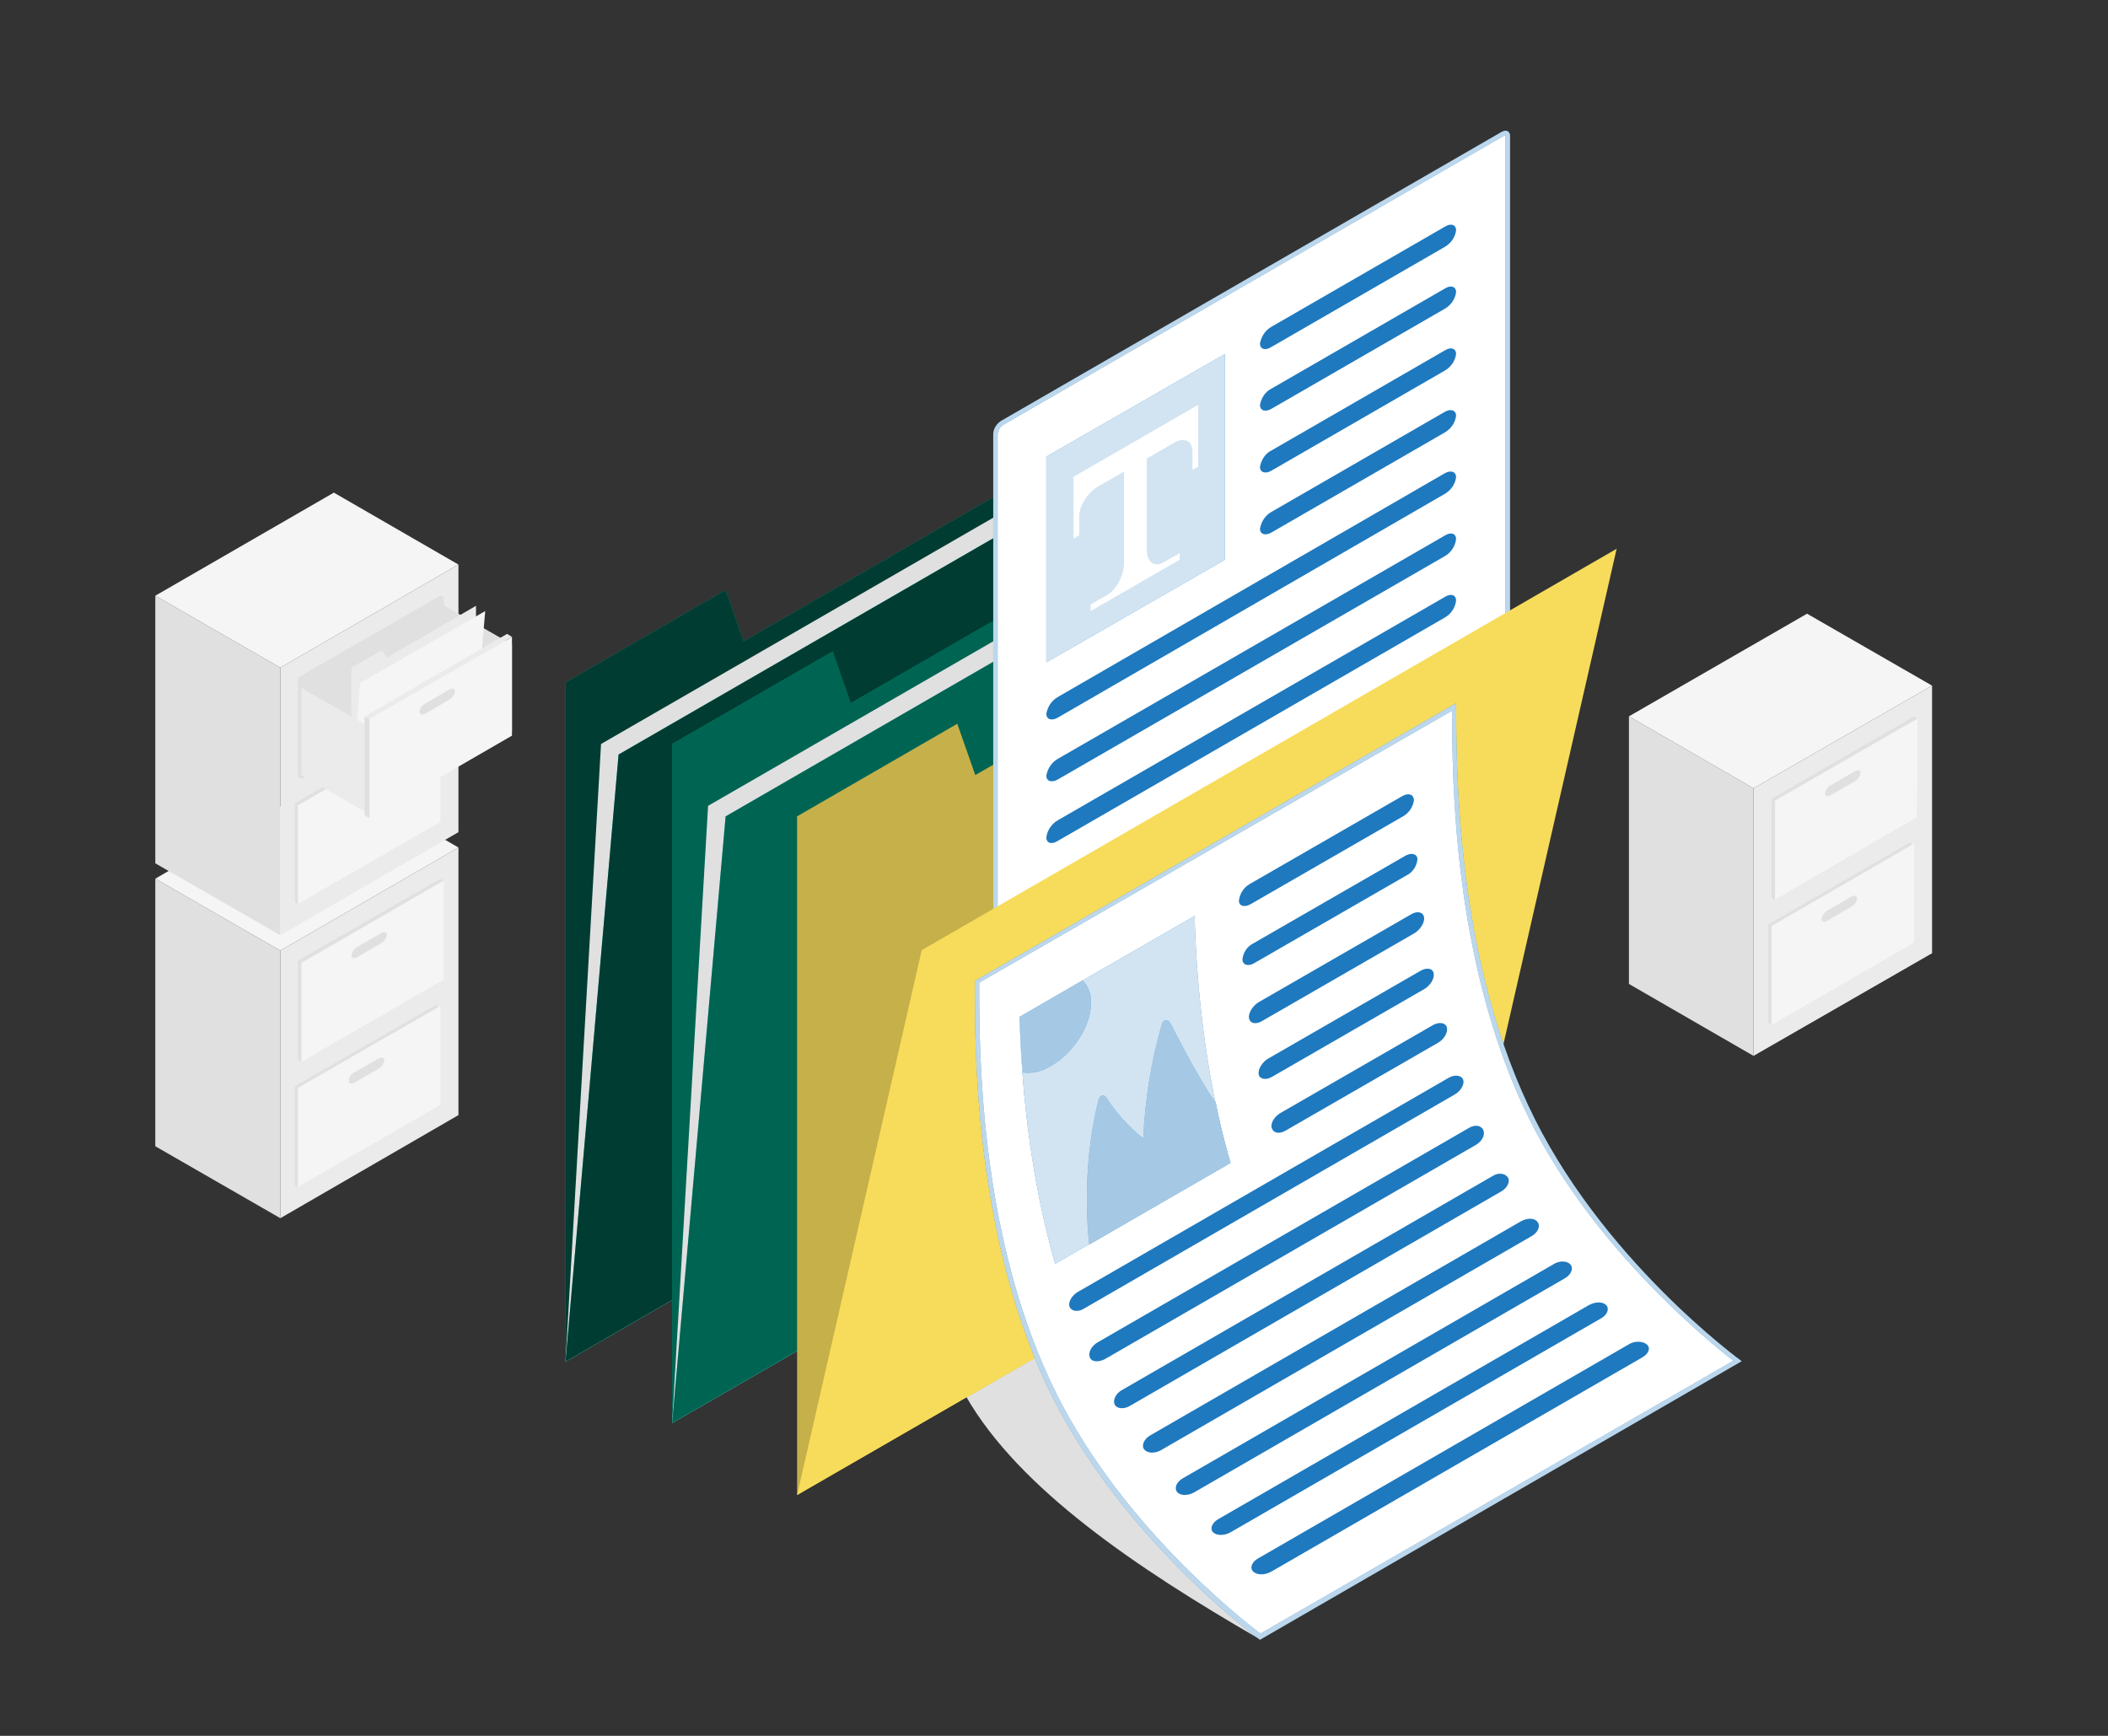 <?xml version="1.0" encoding="utf-8"?>
<!-- Generator: Adobe Illustrator 27.0.0, SVG Export Plug-In . SVG Version: 6.00 Build 0)  -->
<svg version="1.1" id="Layer_1" xmlns="http://www.w3.org/2000/svg" xmlns:xlink="http://www.w3.org/1999/xlink" x="0px" y="0px"
	 viewBox="0 0 480.5 395.7" style="enable-background:new 0 0 480.5 395.7;" xml:space="preserve">
<rect x="0" y="0" width="480.5" height="395.7" fill="#333333" stroke="none"/>
<style type="text/css">
	.st0{fill:#E0E0E0;}
	.st1{fill:#EBEBEB;}
	.st2{fill:#F5F5F5;}
	.st3{fill:#00C9A7;}
	.st4{opacity:0.7;enable-background:new    ;}
	.st5{opacity:0.5;enable-background:new    ;}
	.st6{fill:#F7DC5B;}
	.st7{opacity:0.2;enable-background:new    ;}
	.st8{fill:#FFFFFF;}
	.st9{fill:#1E79BF;}
	.st10{opacity:0.7;fill:#FFFFFF;enable-background:new    ;}
	.st11{opacity:0.8;fill:#FFFFFF;enable-background:new    ;}
	.st12{opacity:0.2;fill:#F7DC5B;enable-background:new    ;}
	.st13{opacity:0.6;fill:#FFFFFF;enable-background:new    ;}
</style>
<g id="freepik--filing-cabinets--inject-5">
	<polygon class="st0" points="63.9,277.7 35.4,261.3 35.4,200.3 63.9,216.7 	"/>
	<polygon class="st1" points="63.9,216.7 104.5,193.2 104.5,254.2 63.9,277.7 	"/>
	<polygon class="st2" points="104.5,193.2 63.9,216.7 35.4,200.3 76.1,176.8 	"/>
	<polygon class="st0" points="67.9,219 100.4,200.3 101.2,200.7 101.2,223.3 68.7,242.1 67.9,241.6 	"/>
	<polygon class="st2" points="68.7,219.5 101.2,200.7 101.2,223.3 68.7,242.1 	"/>
	<path class="st0" d="M81.4,215.9l5.5-3.2c0.7-0.4,1.3-0.2,1.3,0.4c-0.1,0.8-0.6,1.5-1.3,1.9l-5.5,3.2c-0.7,0.4-1.3,0.2-1.3-0.4
		C80.2,217.1,80.7,216.3,81.4,215.9z"/>
	<polygon class="st0" points="67.2,247.6 99.7,228.9 99.7,251.4 100.4,251.9 67.9,270.6 67.2,270.2 	"/>
	<polygon class="st2" points="67.9,248 100.4,229.3 100.4,251.9 67.9,270.6 	"/>
	<path class="st0" d="M80.7,244.5l5.6-3.2c0.7-0.4,1.3-0.2,1.3,0.4c-0.1,0.8-0.6,1.5-1.3,1.9l-5.5,3.2c-0.7,0.4-1.3,0.2-1.3-0.4
		C79.5,245.6,80,244.9,80.7,244.5z"/>
	<polygon class="st0" points="63.9,213.2 35.4,196.8 35.4,135.8 63.9,152.2 	"/>
	<polygon class="st1" points="63.9,152.2 104.5,128.7 104.5,189.7 63.9,213.2 	"/>
	<polygon class="st2" points="104.5,128.7 63.9,152.2 35.4,135.8 76.1,112.3 	"/>
	<polygon class="st0" points="67.9,154.5 100.4,135.8 101.2,136.2 101.2,158.8 68.7,177.6 67.9,177.1 	"/>
	<path class="st0" d="M81.4,151.4l5.5-3.2c0.7-0.4,1.3-0.2,1.3,0.4c-0.1,0.8-0.6,1.5-1.3,1.9l-5.5,3.2c-0.7,0.4-1.3,0.2-1.3-0.4
		C80.2,152.6,80.7,151.8,81.4,151.4z"/>
	<polygon class="st0" points="67.2,183.1 99.7,164.4 99.7,186.9 100.4,187.4 67.9,206.1 67.2,205.7 	"/>
	<polygon class="st2" points="67.9,183.6 100.4,164.8 100.4,187.4 67.9,206.1 	"/>
	<path class="st0" d="M80.7,180l5.6-3.2c0.7-0.4,1.3-0.2,1.3,0.4c-0.1,0.8-0.6,1.5-1.3,1.9l-5.6,3.2c-0.7,0.4-1.3,0.2-1.3-0.4
		C79.5,181.1,80,180.4,80.7,180z"/>
	<polygon class="st0" points="67.9,154.5 100.4,135.8 100.4,158.4 67.9,177.1 	"/>
	<polygon class="st0" points="116.7,146.9 98.9,136.7 98.9,156.6 116.7,166.8 	"/>
	<polygon class="st1" points="80.1,180.3 80.1,152.2 87.1,148.2 88.2,149.9 108.5,138.1 108.5,163.9 	"/>
	<polygon class="st2" points="80.1,180.3 82.1,155.7 110.6,139.3 108.5,163.9 	"/>
	<polygon class="st1" points="84.2,165.7 68.7,156.8 68.7,176.7 84.2,185.6 	"/>
	<polygon class="st2" points="84.2,163.9 116.7,145.2 116.7,167.7 84.2,186.5 	"/>
	<path class="st0" d="M96.9,160.4l5.5-3.2c0.7-0.4,1.3-0.2,1.3,0.4c-0.1,0.8-0.6,1.5-1.3,1.9l-5.5,3.2c-0.7,0.4-1.3,0.2-1.3-0.4
		C95.7,161.5,96.2,160.8,96.9,160.4z"/>
	<polygon class="st0" points="84.2,163.9 83.1,163.3 83.1,185.9 84.2,186.5 	"/>
	<polygon class="st1" points="83.1,163.3 115.6,144.5 116.7,145.2 84.2,163.9 	"/>
	<polygon class="st0" points="399.7,240.7 371.3,224.3 371.3,163.3 399.7,179.7 	"/>
	<polygon class="st1" points="399.7,179.7 440.4,156.3 440.4,217.3 399.7,240.7 	"/>
	<polygon class="st2" points="440.4,156.3 399.7,179.7 371.3,163.3 411.9,139.9 	"/>
	<polygon class="st0" points="403.8,182.1 436.3,163.3 437.1,163.8 437,186.3 404.6,205.1 403.8,204.7 	"/>
	<polygon class="st2" points="404.6,182.5 437.1,163.8 437,186.3 404.6,205.1 	"/>
	<path class="st0" d="M417.3,179l5.5-3.2c0.7-0.4,1.3-0.2,1.3,0.4c-0.1,0.8-0.6,1.5-1.3,1.9l-5.5,3.2c-0.7,0.4-1.3,0.2-1.3-0.4
		C416.1,180.1,416.6,179.4,417.3,179z"/>
	<polygon class="st0" points="403.1,210.7 435.6,191.9 435.6,214.5 436.3,214.9 403.8,233.7 403.1,233.3 	"/>
	<polygon class="st2" points="403.8,211.1 436.3,192.3 436.3,214.9 403.8,233.7 	"/>
	<path class="st0" d="M416.5,207.6l5.5-3.2c0.7-0.4,1.3-0.2,1.3,0.4c-0.1,0.8-0.6,1.5-1.3,1.9l-5.5,3.2c-0.7,0.4-1.3,0.2-1.3-0.4
		C415.4,208.7,415.8,208,416.5,207.6z"/>
</g>
<g id="freepik--folder-2--inject-5">
	<polygon class="st3" points="128.9,155.6 128.9,310.4 287.3,218.9 287.3,78.2 169.5,146.2 165.4,134.5 	"/>
	<polygon class="st4" points="128.9,155.6 128.9,310.4 287.3,218.9 287.3,78.2 169.5,146.2 165.4,134.5 	"/>
	<polygon class="st0" points="128.9,310.4 137,169.6 295.4,78.2 287.3,218.9 	"/>
	<polygon class="st3" points="128.9,310.4 141,172 299.5,80.5 287.3,218.9 	"/>
	<polygon class="st4" points="128.9,310.4 141,172 299.5,80.5 287.3,218.9 	"/>
</g>
<g id="freepik--folder-1--inject-5">
	<polygon class="st3" points="153.2,169.6 153.2,324.4 311.7,233 311.7,92.3 193.9,160.3 189.8,148.5 	"/>
	<polygon class="st5" points="153.2,169.6 153.2,324.4 311.7,233 311.7,92.3 193.9,160.3 189.8,148.5 	"/>
	<polygon class="st0" points="153.2,324.4 161.4,183.7 319.8,92.3 311.7,233 	"/>
	<polygon class="st3" points="153.2,324.4 165.4,186.1 323.8,94.6 311.7,233 	"/>
	<polygon class="st5" points="153.2,324.4 165.4,186.1 323.8,94.6 311.7,233 	"/>
</g>
<g id="freepik--Documents--inject-5">
	<path class="st0" d="M287.2,373.7c-28.4-16.4-54.8-34.3-66.9-55.2l36.6-21.1L287.2,373.7z"/>
	<polygon class="st6" points="181.7,186.1 181.7,340.8 340.1,249.4 340.1,108.7 222.3,176.7 218.2,165 	"/>
	<polygon class="st7" points="181.7,186.1 181.7,340.8 340.1,249.4 340.1,108.7 222.3,176.7 218.2,165 	"/>
	<path class="st8" d="M227.3,231.8c-0.4,0-0.5-0.5-0.5-0.7v-132c0.1-1,0.6-2,1.5-2.6l114.3-66c0.2-0.1,0.3-0.2,0.5-0.2
		c0.4,0,0.5,0.5,0.5,0.7v132c-0.1,1-0.6,2-1.5,2.6l-114.3,66C227.7,231.8,227.5,231.8,227.3,231.8z"/>
	<path class="st9" d="M343.1,30.8c0,0.1,0,0.1,0,0.2v132c-0.1,0.9-0.5,1.6-1.2,2.1l-114.3,66l-0.2,0.1c0-0.1,0-0.1,0-0.2v-132
		c0.1-0.9,0.5-1.6,1.2-2.1l114.3-66C343,30.9,343.1,30.9,343.1,30.8 M343.2,29.8c-0.3,0-0.5,0.1-0.8,0.2l-114.3,66
		c-1,0.7-1.7,1.8-1.7,3v132c0,0.8,0.4,1.2,1,1.2c0.3,0,0.5-0.1,0.8-0.2l114.3-66c1-0.7,1.7-1.8,1.7-3v-132
		C344.2,30.3,343.8,29.8,343.2,29.8L343.2,29.8z"/>
	<path class="st10" d="M343.1,30.8c0,0.1,0,0.1,0,0.2v132c-0.1,0.9-0.5,1.6-1.2,2.1l-114.3,66l-0.2,0.1c0-0.1,0-0.1,0-0.2v-132
		c0.1-0.9,0.5-1.6,1.2-2.1l114.3-66C343,30.9,343.1,30.9,343.1,30.8 M343.2,29.8c-0.3,0-0.5,0.1-0.8,0.2l-114.3,66
		c-1,0.7-1.7,1.8-1.7,3v132c0,0.8,0.4,1.2,1,1.2c0.3,0,0.5-0.1,0.8-0.2l114.3-66c1-0.7,1.7-1.8,1.7-3v-132
		C344.2,30.3,343.8,29.8,343.2,29.8L343.2,29.8z"/>
	<polygon class="st9" points="238.5,104.1 279.2,80.7 279.2,127.6 238.5,151 	"/>
	<polygon class="st11" points="238.5,104.1 279.2,80.7 279.2,127.6 238.5,151 	"/>
	<path class="st8" d="M273.1,92.3v14.1l-1.3,0.7v-4.3c0-2.4-1.9-3.2-4.3-1.8l-17.2,9.9c-2.4,1.4-4.3,4.4-4.3,6.8v4.3l-1.3,0.8v-14.1
		L273.1,92.3z"/>
	<path class="st8" d="M265.2,128.2c-2.1,1.2-3.8-0.1-3.8-2.8v-22.6l-5.2,2.8v22.8c0,2.8-1.7,6-3.8,7.2l-3.8,2.2v1.5l20.3-11.7v-1.5
		L265.2,128.2z"/>
	<path class="st9" d="M287.2,78.3c0,1.3,1.2,1.7,2.6,0.8l39.5-22.8c1.4-0.8,2.4-2.2,2.6-3.8c0-1.3-1.2-1.7-2.6-0.8l-39.5,22.8
		C288.4,75.3,287.5,76.7,287.2,78.3z"/>
	<path class="st9" d="M287.2,92.3c0,1.3,1.2,1.7,2.6,0.9l39.5-22.8c1.4-0.8,2.4-2.2,2.6-3.8c0-1.3-1.2-1.7-2.6-0.8l-39.5,22.8
		C288.4,89.3,287.5,90.7,287.2,92.3z"/>
	<path class="st9" d="M287.2,106.4c0,1.3,1.2,1.7,2.6,0.9l39.5-22.8c1.4-0.8,2.4-2.2,2.6-3.8c0-1.3-1.2-1.7-2.6-0.8l-39.5,22.8
		C288.4,103.4,287.5,104.8,287.2,106.4z"/>
	<path class="st9" d="M287.2,120.5c0,1.3,1.2,1.7,2.6,0.9l39.5-22.8c1.4-0.8,2.4-2.2,2.6-3.8c0-1.3-1.2-1.7-2.6-0.9l-39.5,22.8
		C288.4,117.5,287.5,118.9,287.2,120.5z"/>
	<path class="st9" d="M238.5,162.7c0,1.3,1.2,1.7,2.6,0.9l88.2-51c1.4-0.8,2.4-2.2,2.6-3.8c0-1.3-1.2-1.7-2.6-0.9l-88.2,51
		C239.7,159.7,238.8,161.1,238.5,162.7z"/>
	<path class="st9" d="M238.5,176.8c0,1.3,1.2,1.7,2.6,0.9l88.2-50.9c1.4-0.8,2.4-2.2,2.6-3.9c0-1.3-1.2-1.7-2.6-0.8L241.1,173
		C239.7,173.8,238.8,175.2,238.5,176.8z"/>
	<path class="st9" d="M238.5,190.9c0,1.3,1.2,1.7,2.6,0.8l88.2-50.9c1.4-0.8,2.4-2.2,2.6-3.9c0-1.3-1.2-1.7-2.6-0.8L241.1,187
		C239.7,187.8,238.7,189.3,238.5,190.9z"/>
	<polygon class="st6" points="181.7,340.8 210.1,216.6 368.5,125.1 340.1,249.4 	"/>
	<polygon class="st6" points="220.4,226.3 220.4,318.5 257,297.4 257,205.2 	"/>
	<polygon class="st12" points="220.4,226.3 220.4,318.5 257,297.4 257,205.2 	"/>
	<path class="st8" d="M287.3,373.1c-3.1-2.3-33.1-25.2-48.3-58c-16.2-34.8-16.2-75.5-16.2-90.8v-0.5l108.7-62.7
		c0,15.4,0,56.1,16.3,91.1c14.9,32,43.7,54.6,48.3,58.1L287.3,373.1z"/>
	<path class="st9" d="M331,162c0,16.1,0.3,56,16.3,90.4c14.4,30.9,41.8,53.1,47.8,57.8l-107.8,62.2c-4.2-3.2-33.1-25.7-47.9-57.6
		c-16.2-34.7-16.2-75.3-16.2-90.6v-0.2L331,162 M331.9,160.3l-109.7,63.3c0,14.4-0.3,56.2,16.2,91.8c16.3,34.9,48.8,58.4,48.8,58.4
		L397,310.3c0,0-32.5-23.5-48.7-58.4C331.7,216.4,332,174.6,331.9,160.3L331.9,160.3z"/>
	<path class="st10" d="M331,162c0,16.1,0.3,56,16.3,90.4c14.4,30.9,41.8,53.1,47.8,57.8l-107.8,62.2c-4.2-3.2-33.1-25.7-47.9-57.6
		c-16.2-34.7-16.2-75.3-16.2-90.6v-0.2L331,162 M331.9,160.3l-109.7,63.3c0,14.4-0.3,56.2,16.2,91.8c16.3,34.9,48.8,58.4,48.8,58.4
		L397,310.3c0,0-32.5-23.5-48.7-58.4C331.7,216.4,332,174.6,331.9,160.3L331.9,160.3z"/>
	<path class="st9" d="M319.6,181.5l-34.7,20c-1.4,0.8-2.3,2.2-2.5,3.8c0,1.3,1.3,1.6,2.7,0.8l34.7-20c1.4-0.8,2.3-2.2,2.5-3.7
		C322.2,181,321,180.7,319.6,181.5z"/>
	<path class="st9" d="M320.3,195.1l-34.7,20c-1.4,0.7-2.3,2.2-2.4,3.7c0.1,1.2,1.4,1.6,2.8,0.7l34.7-20c1.4-0.7,2.3-2.2,2.4-3.7
		C323,194.6,321.7,194.3,320.3,195.1z"/>
	<path class="st9" d="M321.7,208.4l-34.7,20c-1.4,0.8-2.5,2.5-2.3,3.7s1.5,1.5,2.9,0.7l34.7-20c1.4-0.8,2.5-2.5,2.3-3.7
		S323.1,207.6,321.7,208.4z"/>
	<path class="st9" d="M323.8,221.3l-34.7,20c-1.4,0.8-2.4,2.5-2.2,3.6s1.6,1.4,3,0.6l34.7-20c1.4-0.8,2.4-2.4,2.2-3.6
		S325.2,220.5,323.8,221.3z"/>
	<path class="st9" d="M326.6,233.7l-34.7,20c-1.4,0.8-2.4,2.4-2,3.5s1.7,1.4,3.2,0.5l34.7-20c1.4-0.8,2.3-2.4,2-3.5
		S328,232.9,326.6,233.7z"/>
	<path class="st9" d="M330.2,245.7l-84.5,48.8c-1.4,0.8-2.3,2.4-1.9,3.4s1.9,1.3,3.3,0.4l84.5-48.8c1.4-0.8,2.3-2.4,1.9-3.4
		S331.6,244.9,330.2,245.7z"/>
	<path class="st9" d="M334.7,257.2L250.2,306c-1.4,0.8-2.2,2.3-1.8,3.4s2,1.2,3.5,0.4l84.5-48.8c1.4-0.8,2.2-2.3,1.7-3.4
		S336.1,256.3,334.7,257.2z"/>
	<path class="st9" d="M340.2,268.1l-84.5,48.8c-1.4,0.8-2.1,2.3-1.6,3.3s2.2,1.1,3.6,0.2l84.5-48.8c1.4-0.8,2.1-2.3,1.5-3.2
		S341.6,267.2,340.2,268.1z"/>
	<path class="st9" d="M346.7,278.4l-84.5,48.8c-1.4,0.8-2.1,2.3-1.4,3.2s2.4,1,3.8,0.2l84.5-48.8c1.4-0.8,2.1-2.2,1.4-3.2
		S348.2,277.6,346.7,278.4z"/>
	<path class="st9" d="M354.1,288.2L269.6,337c-1.4,0.8-2,2.2-1.3,3.1s2.5,0.9,3.9,0.1l84.5-48.8c1.4-0.8,2-2.2,1.3-3.1
		S355.5,287.3,354.1,288.2z"/>
	<path class="st9" d="M362.2,297.5l-84.5,48.8c-1.4,0.8-2,2.2-1.2,3s2.6,0.8,4,0l84.5-48.8c1.4-0.8,1.9-2.2,1.1-3
		S363.7,296.7,362.2,297.5z"/>
	<path class="st9" d="M371.2,306.5l-84.5,48.8c-1.4,0.8-1.9,2.2-1,3s2.7,0.8,4.2-0.1l84.5-48.8c1.4-0.8,1.9-2.1,1-2.9
		S372.6,305.6,371.2,306.5z"/>
	<path class="st9" d="M272.3,208.8l-39.9,23c0.4,14.5,2.1,35.3,8.1,56.3l39.9-23C274.4,244.1,272.7,223.2,272.3,208.8z"/>
	<path class="st11" d="M272.3,208.8l-39.9,23c0.4,14.5,2.1,35.3,8.1,56.3l39.9-23C274.4,244.1,272.7,223.2,272.3,208.8z"/>
	<path class="st9" d="M248.7,228.6c0.1-1.9-0.6-3.7-1.9-5.1l-14.3,8.3c0.1,3.8,0.3,8.1,0.7,12.7c1.9,0.2,3.7-0.1,5.4-1
		C244.1,240.9,248.7,234.2,248.7,228.6z"/>
	<path class="st13" d="M248.7,228.6c0.1-1.9-0.6-3.7-1.9-5.1l-14.3,8.3c0.1,3.8,0.3,8.1,0.7,12.7c1.9,0.2,3.7-0.1,5.4-1
		C244.1,240.9,248.7,234.2,248.7,228.6z"/>
	<path class="st9" d="M277.1,251.3L277.1,251.3c-2.7-3.4-8.1-13.7-10.4-18.2c-0.3-0.5-0.9-0.7-1.3-0.4c-0.2,0.1-0.4,0.3-0.5,0.6
		c-2.5,8.5-3.9,17.4-4.3,26.2c-3.3-2.6-6.2-5.8-8.5-9.4c-0.3-0.4-0.8-0.5-1.2-0.2c-0.2,0.1-0.3,0.3-0.4,0.5
		c-4.4,16.8-2.2,33.3-2.2,33.3l0,0l32.2-18.6C279.1,260.4,278,255.8,277.1,251.3z"/>
	<path class="st13" d="M277.1,251.3L277.1,251.3c-2.7-3.4-8.1-13.7-10.4-18.2c-0.3-0.5-0.9-0.7-1.3-0.4c-0.2,0.1-0.4,0.3-0.5,0.6
		c-2.5,8.5-3.9,17.4-4.3,26.2c-3.3-2.6-6.2-5.8-8.5-9.4c-0.3-0.4-0.8-0.5-1.2-0.2c-0.2,0.1-0.3,0.3-0.4,0.5
		c-4.4,16.8-2.2,33.3-2.2,33.3l0,0l32.2-18.6C279.1,260.4,278,255.8,277.1,251.3z"/>
</g>
</svg>
